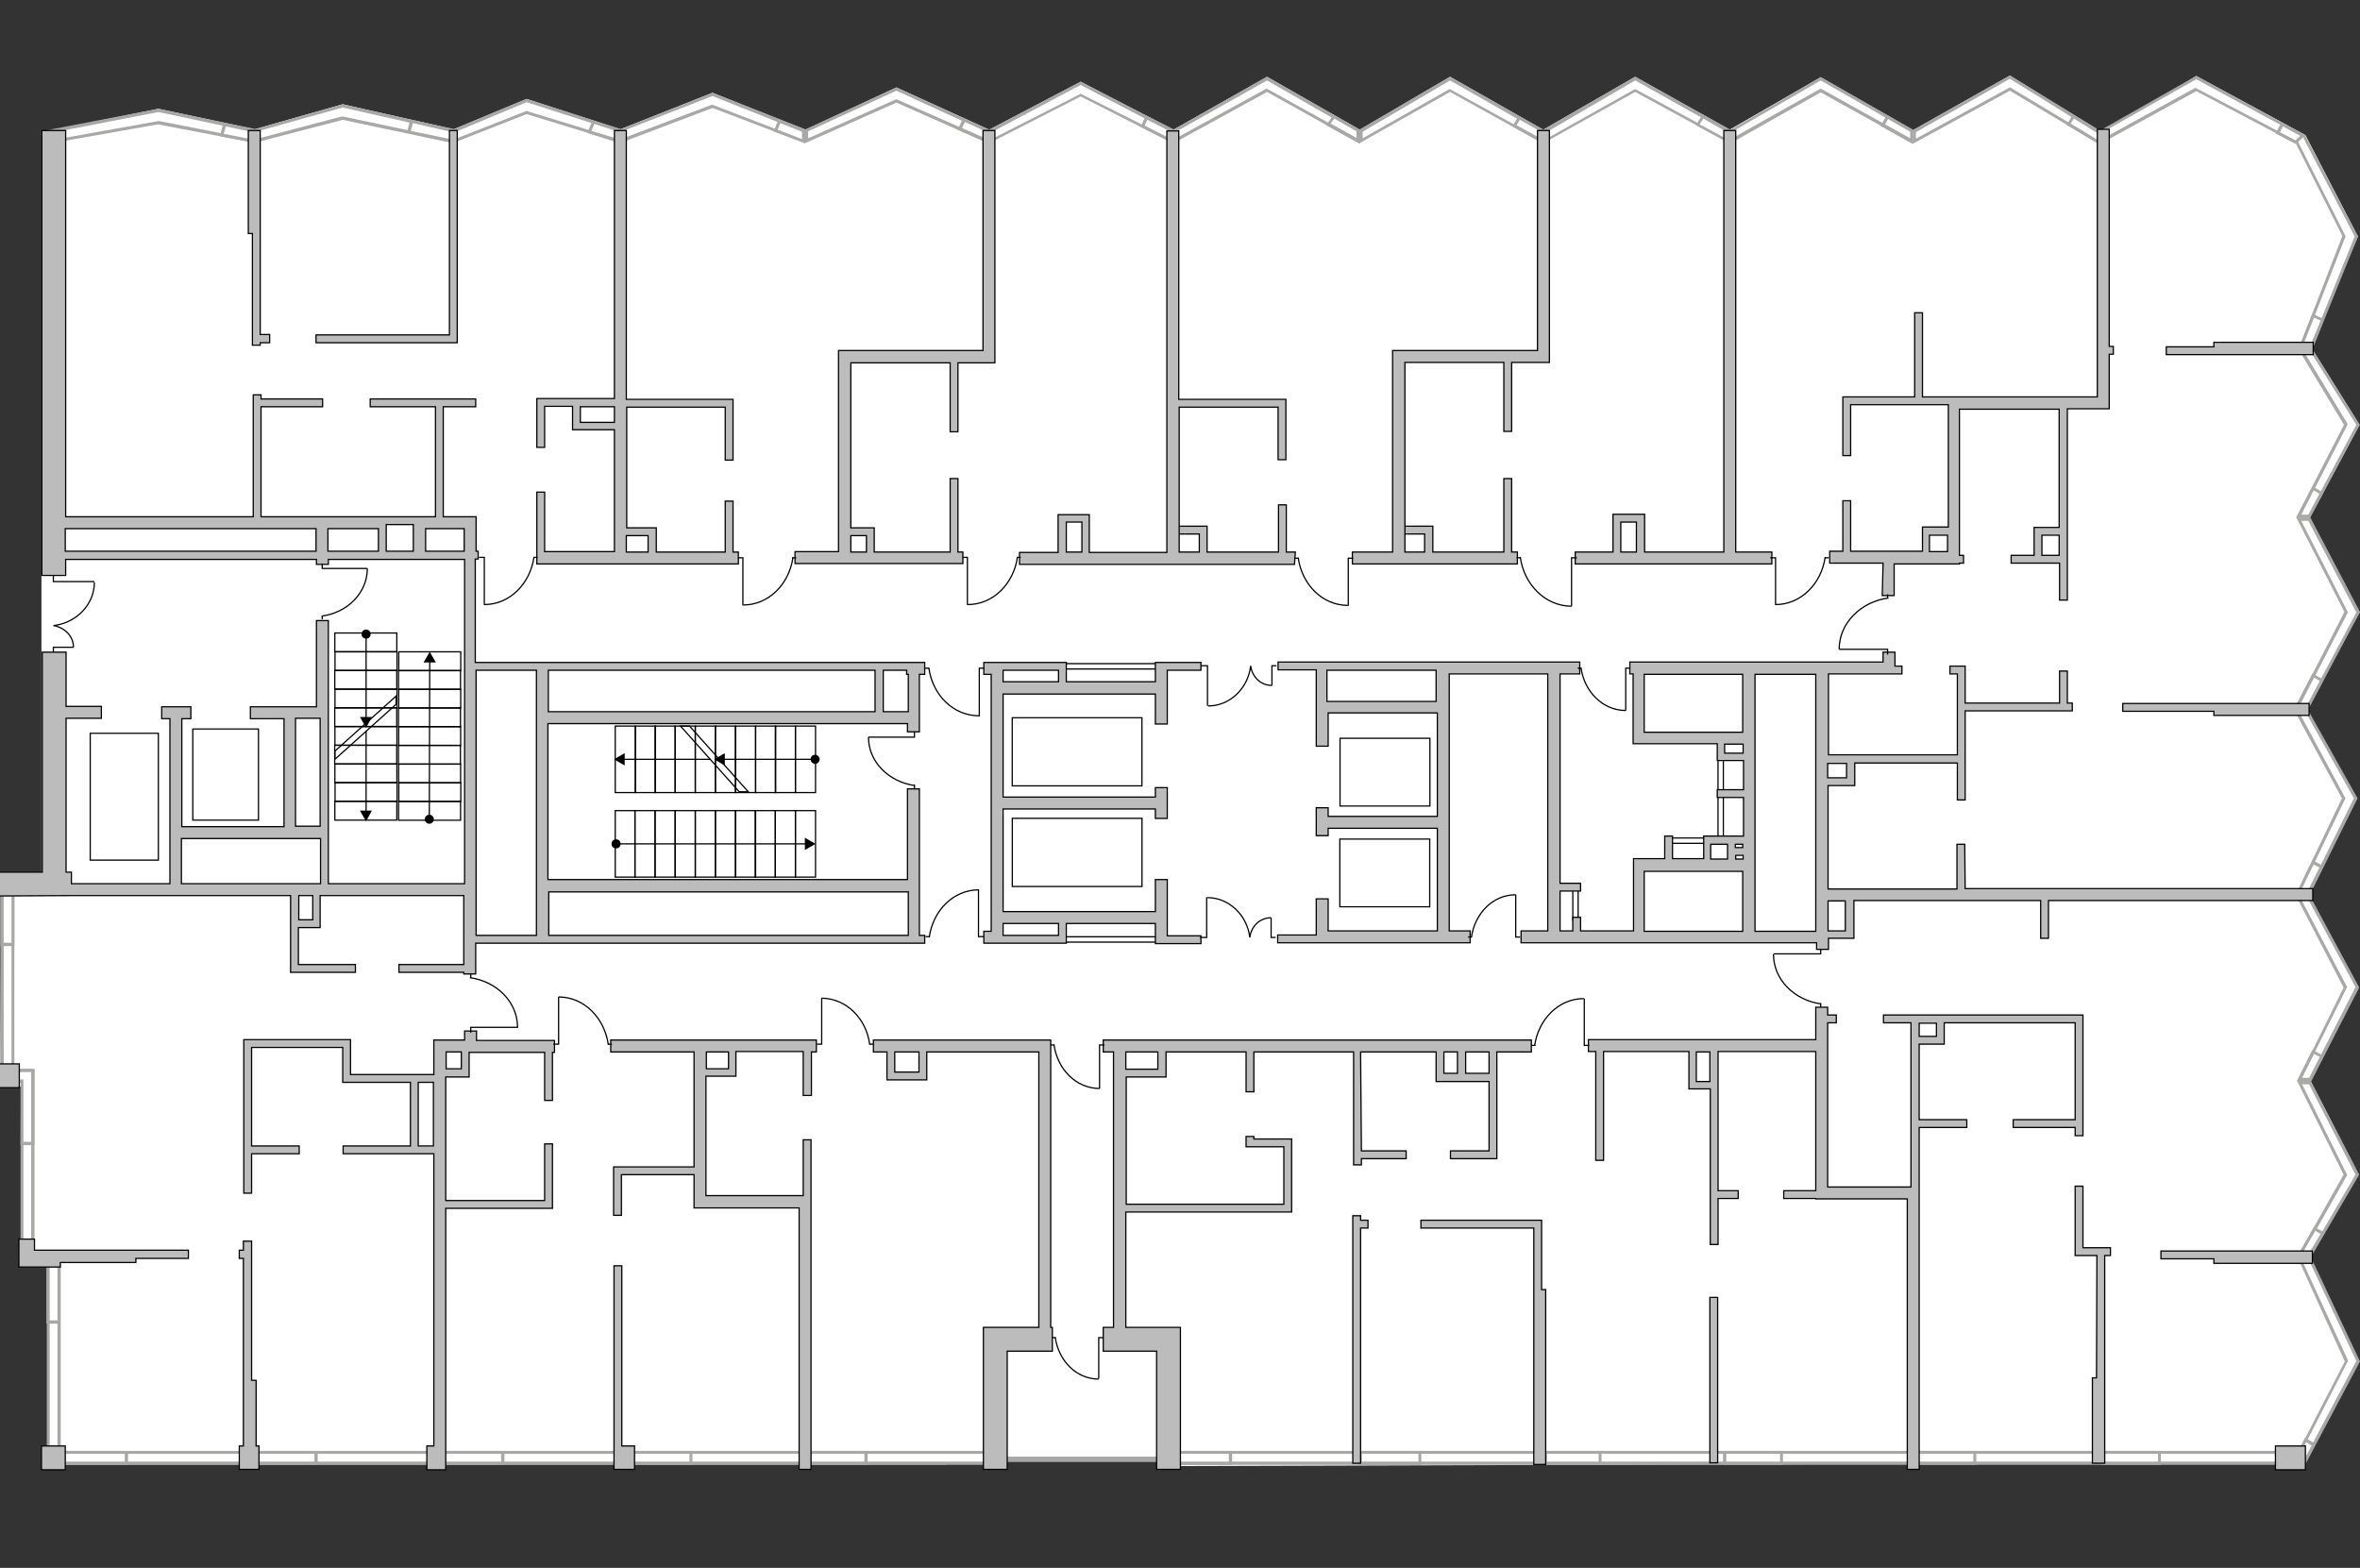 <?xml version="1.0" encoding="utf-8"?>
<!-- Generator: Adobe Illustrator 27.0.0, SVG Export Plug-In . SVG Version: 6.00 Build 0)  -->
<svg version="1.1" xmlns="http://www.w3.org/2000/svg" xmlns:xlink="http://www.w3.org/1999/xlink" x="0px" y="0px"
	 viewBox="0 0 575 382" style="enable-background:new 0 0 575 382;" xml:space="preserve">
<rect x="0" y="0" width="575" height="382" fill="#333333" stroke="none"/>
<style type="text/css">
	.st0{fill:#FFFFFF;}
	.st1{fill:#A8A8A7;}
	.st2{fill:none;stroke:#000000;stroke-width:0.3;stroke-miterlimit:22.926;}
	.st3{fill:#BDBCBC;stroke:#000000;stroke-width:0.3;stroke-miterlimit:22.926;}
</style>
<g id="bg_00000104667060294039363560000012176160843822589328_">
	<polygon class="st0" points="10.1,140.1 10.1,31.8 12.5,31.8 38.6,26.5 62,31.5 83.5,25.4 110.5,31.5 128.3,24.1 151.1,31.5 
		173.6,22.6 196.2,31.6 218.4,21.3 241,31.6 263.3,19.9 285.9,31.6 308.7,18.7 331.3,31.6 353.3,18.7 376,31.6 398.4,18.7 
		421.4,31.6 443.6,18.8 466.1,31.7 489.7,18.4 512.4,32.4 535.1,18.5 561.7,32.9 574.5,57.6 563.6,83.4 563.4,85.1 574.9,103.5 
		562.8,126.1 574.9,149.2 562.6,171.4 562.6,174.3 574.3,194.5 563.4,216.6 563.4,219.6 574.7,240.6 563,263.4 574.7,286.2 
		563.4,304.8 563.4,307.8 574.7,331.7 561.6,356 561.4,357.3 561.7,358 554.4,358 554.4,356.4 282.8,357.2 282.8,355.5 242.3,355.6 
		230.2,356.8 12.4,356.8 10.1,358 10.1,352.3 11.6,352.2 11.7,308.7 5.5,308.7 5.5,264.8 0,264.6 0.4,212.5 10.1,212.5 	"/>
</g>
<g id="windows_00000101104466797537395100000009659790981295248019_">
	<g>
		<rect x="243.6" y="355.2" class="st0" width="40.1" height="0.5"/>
		<polygon class="st1" points="243.2,354.9 243.2,356.2 284.1,356.2 284.1,354.9 243.2,354.9 		"/>
	</g>
	<g>
		<rect x="286.3" y="353.9" class="st0" width="268.3" height="2.6"/>
		<g>
			<path class="st1" d="M286.7,354.2l267.6,0v1.9l-267.6,0V354.2 M286,353.5v3.4l269.1,0v-3.4L286,353.5L286,353.5z"/>
		</g>
	</g>
	<g>
		<rect x="13.2" y="353.9" class="st0" width="227.4" height="2.6"/>
		<g>
			<path class="st1" d="M13.6,354.2l226.7,0v1.9l-226.7,0V354.2 M12.8,353.5v3.4l228.2,0v-3.4L12.8,353.5L12.8,353.5z"/>
		</g>
	</g>
	<g>
		<rect x="14.7" y="353.9" class="st0" width="16" height="2.6"/>
		<g>
			<path class="st1" d="M15.1,354.2l15.3,0l0,1.9l-15.3,0L15.1,354.2 M14.4,353.5l0,3.4l16.8,0l0-3.4L14.4,353.5L14.4,353.5z"/>
		</g>
	</g>
	<g>
		<rect x="61.3" y="353.9" class="st0" width="15.7" height="2.6"/>
		<g>
			<path class="st1" d="M61.6,354.2l15,0l0,1.9l-15,0L61.6,354.2 M60.9,353.5l0,3.4l16.5,0l0-3.4L60.9,353.5L60.9,353.5z"/>
		</g>
	</g>
	<g>
		<rect x="107.8" y="353.9" class="st0" width="14.7" height="2.6"/>
		<g>
			<path class="st1" d="M108.2,354.2l13.9,0l0,1.9l-13.9,0L108.2,354.2 M107.5,353.5l0,3.4l15.4,0l0-3.4L107.5,353.5L107.5,353.5z"
				/>
		</g>
	</g>
	<g>
		<rect x="153.5" y="353.8" class="st0" width="14.8" height="2.6"/>
		<g>
			<path class="st1" d="M153.9,354.2l14.1,0l0,1.9l-14.1,0L153.9,354.2 M153.1,353.5l0,3.4l15.6,0l0-3.4L153.1,353.5L153.1,353.5z"
				/>
		</g>
	</g>
	<g>
		<rect x="196.6" y="353.8" class="st0" width="14.4" height="2.6"/>
		<g>
			<path class="st1" d="M197,354.2l13.6,0l0,1.9l-13.6,0L197,354.2 M196.3,353.5l0,3.4l15.1,0l0-3.4L196.3,353.5L196.3,353.5z"/>
		</g>
	</g>
	<g>
		<rect x="287.1" y="353.8" class="st0" width="12.6" height="2.6"/>
		<g>
			<path class="st1" d="M287.5,354.2l11.9,0l0,1.9l-11.9,0L287.5,354.2 M286.8,353.5l0,3.4l13.4,0l0-3.4L286.8,353.5L286.8,353.5z"
				/>
		</g>
	</g>
	<g>
		<rect x="331.4" y="353.8" class="st0" width="14.5" height="2.6"/>
		<g>
			<path class="st1" d="M331.8,354.2l13.8,0l0,1.9l-13.8,0L331.8,354.2 M331,353.5l0,3.4l15.3,0l0-3.4L331,353.5L331,353.5z"/>
		</g>
	</g>
	<g>
		<rect x="376.5" y="353.8" class="st0" width="13.3" height="2.6"/>
		<g>
			<path class="st1" d="M376.9,354.2l12.6,0l0,1.9l-12.6,0L376.9,354.2 M376.1,353.5l0,3.4l14.1,0l0-3.4L376.1,353.5L376.1,353.5z"
				/>
		</g>
	</g>
	<g>
		<rect x="420.2" y="353.8" class="st0" width="13.9" height="2.6"/>
		<g>
			<path class="st1" d="M420.6,354.2l13.1,0l0,1.9l-13.1,0L420.6,354.2 M419.8,353.5l0,3.4l14.6,0l0-3.4L419.8,353.5L419.8,353.5z"
				/>
		</g>
	</g>
	<g>
		<rect x="466.9" y="353.8" class="st0" width="14.2" height="2.6"/>
		<g>
			<path class="st1" d="M467.3,354.2l13.5,0l0,1.9l-13.5,0L467.3,354.2 M466.5,353.5l0,3.4l15,0l0-3.4L466.5,353.5L466.5,353.5z"/>
		</g>
	</g>
	<g>
		<rect x="512.2" y="353.8" class="st0" width="13.9" height="2.6"/>
		<g>
			<path class="st1" d="M512.6,354.2l13.2,0l0,1.9l-13.2,0L512.6,354.2 M511.8,353.5l0,3.4l14.7,0l0-3.4L511.8,353.5L511.8,353.5z"
				/>
		</g>
	</g>
	<g>
		<polygon class="st0" points="560.1,125.8 571.6,103.5 560.7,85.4 563.2,85.4 574.5,103.5 562.6,125.8 		"/>
		<g>
			<path class="st1" d="M561.4,85.8l1.6,0l11.1,17.7l-11.7,21.9l-1.7,0l11.1-21.6l0.2-0.4l-0.2-0.4L561.4,85.8 M560,85.1l11.1,18.4
				l-11.7,22.7l3.4,0l12.1-22.7l0,0h0l0,0h0l-11.5-18.4L560,85.1L560,85.1z"/>
		</g>
	</g>
	<g>
		<polygon class="st0" points="560.6,84.7 571.2,57.5 559.7,34.7 535.1,21.8 512.3,34.3 512.3,31.8 535.1,18.9 561.4,33.2 
			574.1,57.6 563.1,84.7 		"/>
		<g>
			<path class="st1" d="M535.1,19.3l26,14.1l12.6,24.2l-10.8,26.7l-1.8,0l10.3-26.5l0.1-0.3l-0.2-0.3l-11.3-22.5l-0.1-0.2l-0.2-0.1
				l-24.4-12.8l-0.4-0.2l-0.4,0.2l-22,12.1l0-1.6L535.1,19.3 M535.1,18.5L535.1,18.5L535.1,18.5L535.1,18.5l-23.1,13.1l0,3.3
				l23.1-12.7L559.4,35l11.3,22.5L560,85.1l3.4,0l11.1-27.5l0,0h0l0,0h0l-12.9-24.7L535.1,18.5L535.1,18.5L535.1,18.5z"/>
		</g>
	</g>
	<g>
		<polygon class="st0" points="560.6,84.7 563.6,76.9 565.8,78 563.1,84.7 		"/>
		<path class="st1" d="M563.8,77.4l1.6,0.7l-2.5,6.1l-1.8,0L563.8,77.4 M563.4,76.4l-3.4,8.6l3.4,0l2.9-7.3
			C565.4,77.4,564.3,76.9,563.4,76.4L563.4,76.4z"/>
	</g>
	<g>
		<polygon class="st0" points="559.5,172.5 571.6,149.2 560.1,126.5 562.6,126.5 574.5,149.2 562,172.5 		"/>
		<g>
			<path class="st1" d="M560.7,126.9l1.7,0l11.7,22.3l-12.2,22.9l-1.7,0l11.7-22.6l0.2-0.3l-0.2-0.3L560.7,126.9 M559.5,126.1
				l11.7,23l-12.2,23.7l3.4,0l12.6-23.7l0,0h0l0,0h0l-12.1-23L559.5,126.1L559.5,126.1z"/>
		</g>
	</g>
	<g>
		<polygon class="st0" points="559.9,217.7 571,194.5 559.6,173.2 562.1,173.2 573.9,194.5 562.4,217.7 		"/>
		<g>
			<path class="st1" d="M560.2,173.6l1.6,0l11.7,20.9l-11.3,22.8l-1.7,0l10.8-22.5l0.2-0.3l-0.2-0.3L560.2,173.6 M558.9,172.9
				l11.7,21.6l-11.3,23.6l3.4,0l11.7-23.6l0,0h0l0,0h0l-12.1-21.6L558.9,172.9L558.9,172.9z"/>
		</g>
	</g>
	<g>
		<polygon class="st0" points="560.3,263 571.4,240.6 559.9,218.5 562.4,218.5 574.3,240.6 562.8,263 		"/>
		<g>
			<path class="st1" d="M560.5,218.8l1.7,0l11.7,21.7l-11.3,22.1l-1.7,0l10.8-21.8l0.2-0.3l-0.2-0.3L560.5,218.8 M559.3,218.1
				l11.7,22.5l-11.3,22.9l3.4,0l11.7-22.9l0,0h0l0,0h0l-12.1-22.5L559.3,218.1L559.3,218.1z"/>
		</g>
	</g>
	<g>
		<polygon class="st0" points="560.3,305.8 571.4,286.2 560.3,263.8 562.8,263.8 574.3,286.2 562.8,305.8 		"/>
		<g>
			<path class="st1" d="M560.9,264.2l1.7,0l11.3,22l-11.3,19.3l-1.6,0l10.7-18.9l0.2-0.3l-0.2-0.4L560.9,264.2 M559.7,263.4
				l11.3,22.8l-11.3,20l3.4,0l11.7-20l0,0h0l0,0h0L563,263.4L559.7,263.4L559.7,263.4z"/>
		</g>
	</g>
	<g>
		<polygon class="st0" points="559.4,355.5 571.7,331.7 560.3,306.5 562.8,306.5 574.6,331.7 561.3,356.7 		"/>
		<g>
			<path class="st1" d="M560.8,306.9l1.7,0l11.6,24.7l-13,24.5l-1.2-0.8l12-23.4l0.2-0.3l-0.1-0.3L560.8,306.9 M559.7,306.2
				l11.6,25.5l-12.4,24l2.5,1.6l13.6-25.6l0,0h0l0,0h0l-12-25.5L559.7,306.2L559.7,306.2z"/>
		</g>
	</g>
	<g>
		<polygon class="st0" points="555,32.3 556.1,30.3 561,33 559.4,34.6 		"/>
		<g>
			<path class="st1" d="M556.2,30.8l4.2,2.3l-1.1,1.1l-3.8-2L556.2,30.8 M555.9,29.8l-1.5,2.7l5,2.6l2.2-2.1L555.9,29.8L555.9,29.8z
				"/>
		</g>
	</g>
	<g>
		<path class="st0" d="M560.1,125.8l3.5-6.7c1.1,0.6,1.7,0.9,2,1.1l-3,5.6L560.1,125.8z"/>
		<g>
			<path class="st1" d="M563.7,119.5c0.6,0.3,1.1,0.6,1.4,0.8l-2.7,5.1l-1.7,0L563.7,119.5 M563.4,118.5l-3.9,7.6l3.3,0c0,0,0,0,0,0
				l3.3-6.1c0,0,0,0,0,0C566.1,120,564.6,119.2,563.4,118.5L563.4,118.5z"/>
		</g>
	</g>
	<g>
		<polygon class="st0" points="559.6,172.5 559.6,172.4 563.6,164.6 565.6,165.7 562,172.5 		"/>
		<g>
			<path class="st1" d="M563.8,165.1l1.4,0.8l-3.3,6.2l-1.7,0L563.8,165.1 M563.4,164.1l-4.3,8.3l0.2,0.5l3,0l3.9-7.3L563.4,164.1
				L563.4,164.1z"/>
		</g>
	</g>
	<g>
		<polygon class="st0" points="559.9,217.7 563.5,210.1 565.6,211.2 562.4,217.7 		"/>
		<g>
			<path class="st1" d="M563.7,210.6l1.4,0.8l-3,6l-1.7,0L563.7,210.6 M563.4,209.6l-4.1,8.5l0,0l3.3,0l3.5-7.1L563.4,209.6
				L563.4,209.6z"/>
		</g>
	</g>
	<g>
		<polygon class="st0" points="560.3,263 563.6,256.3 565.7,257.4 562.8,263 		"/>
		<g>
			<path class="st1" d="M563.8,256.8l1.4,0.7l-2.6,5.1l-1.7,0L563.8,256.8 M563.4,255.8l-3.8,7.6l0,0l3.3,0l0,0l3.2-6.2L563.4,255.8
				L563.4,255.8z"/>
		</g>
	</g>
	<g>
		<polygon class="st0" points="560.3,305.8 563.9,299.4 565.9,300.5 562.8,305.8 		"/>
		<g>
			<path class="st1" d="M564.1,299.9l1.3,0.7l-2.8,4.7l-1.6,0L564.1,299.9 M563.8,298.9l-4.1,7.2l0,0l3.3,0l0,0l3.4-5.8L563.8,298.9
				L563.8,298.9z"/>
		</g>
	</g>
	<g>
		<polygon class="st0" points="559.4,355.5 561.8,350.9 563.8,352 561.3,356.7 		"/>
		<g>
			<path class="st1" d="M561.9,351.4l1.3,0.8l-2.1,4l-1.2-0.8L561.9,351.4 M561.6,350.3l-2.7,5.3l2.5,1.6l2.8-5.4L561.6,350.3
				L561.6,350.3L561.6,350.3z"/>
		</g>
	</g>
	<g>
		<polygon class="st0" points="489.7,21.7 466.5,34.4 466.5,31.9 489.7,18.8 512,32.6 512,35.1 		"/>
		<g>
			<path class="st1" d="M489.7,19.2l21.9,13.6l0,1.6l-21.5-12.9l-0.4-0.2l-0.4,0.2l-22.5,12.3l0-1.6L489.7,19.2 M489.7,18.4
				L489.7,18.4L489.7,18.4L489.7,18.4l-23.6,13.3l0,3.3l23.6-12.9l22.7,13.6l0-3.4L489.7,18.4L489.7,18.4L489.7,18.4z"/>
		</g>
	</g>
	<g>
		<polygon class="st0" points="504,30.3 505.2,28.4 512,32.6 512,35.1 		"/>
		<g>
			<path class="st1" d="M505.3,28.9l6.3,3.9l0,1.6l-7.1-4.3L505.3,28.9 M505.1,27.9l-1.6,2.5l8.9,5.3l0-3.4L505.1,27.9L505.1,27.9z"
				/>
		</g>
	</g>
	<g>
		<polygon class="st0" points="443.5,22.1 421.8,34.3 421.8,31.8 443.6,19.2 465.7,31.9 465.7,34.4 		"/>
		<g>
			<path class="st1" d="M443.6,19.6l21.8,12.5l0,1.6l-21.4-11.9l-0.4-0.2l-0.4,0.2l-21,11.8l0-1.6L443.6,19.6 M443.6,18.8
				L443.6,18.8L443.6,18.8L443.6,18.8l-22.1,12.9l0,3.3l22.1-12.5L466.1,35l0-3.4L443.6,18.8L443.6,18.8L443.6,18.8z"/>
		</g>
	</g>
	<g>
		<polygon class="st0" points="458.7,30.5 459.8,28.5 465.7,31.9 465.7,34.4 		"/>
		<g>
			<path class="st1" d="M460,29l5.4,3.1l0,1.6l-6.1-3.4L460,29 M459.7,28l-1.5,2.7l7.9,4.4l0-3.4L459.7,28L459.7,28z"/>
		</g>
	</g>
	<g>
		<polygon class="st0" points="398.4,22 376.4,34.3 376.4,31.8 398.4,19.1 421,31.8 421,34.3 		"/>
		<g>
			<path class="st1" d="M398.4,19.6l22.3,12.5l0,1.7l-21.9-11.9l-0.4-0.2l-0.4,0.2l-21.2,11.9l0-1.6L398.4,19.6 M398.4,18.7
				L398.4,18.7L398.4,18.7L398.4,18.7L376,31.6l0,3.3l22.4-12.5l23,12.5l0-3.4L398.4,18.7L398.4,18.7L398.4,18.7z"/>
		</g>
	</g>
	<g>
		<polygon class="st0" points="413.7,30.3 414.9,28.4 421,31.8 421,34.3 		"/>
		<g>
			<path class="st1" d="M415,28.9l5.6,3.2l0,1.7l-6.5-3.5L415,28.9 M414.8,27.9l-1.6,2.6l8.3,4.5l0-3.4L414.8,27.9L414.8,27.9z"/>
		</g>
	</g>
	<g>
		<polygon class="st0" points="353.3,22 331.6,34.3 331.6,31.8 353.3,19.1 375.7,31.8 375.7,34.3 		"/>
		<g>
			<path class="st1" d="M353.3,19.6l21.9,12.5l0,1.7l-21.6-11.9l-0.4-0.2l-0.4,0.2L332,33.7l0-1.6L353.3,19.6 M353.3,18.7
				L353.3,18.7L353.3,18.7L353.3,18.7l-22.1,12.9l0,3.3l22.1-12.5L376,35l0-3.4L353.3,18.7L353.3,18.7L353.3,18.7z"/>
		</g>
	</g>
	<g>
		<polygon class="st0" points="369,30.7 370.1,28.7 375.7,31.8 375.7,34.3 		"/>
		<g>
			<path class="st1" d="M370.3,29.2l5,2.8l0,1.7l-5.8-3.2L370.3,29.2 M370,28.2l-1.5,2.6L376,35l0-3.4L370,28.2L370,28.2z"/>
		</g>
	</g>
	<g>
		<polygon class="st0" points="308.7,22 286.3,34.3 286.3,31.8 308.7,19.1 330.9,31.8 330.9,34.3 		"/>
		<g>
			<path class="st1" d="M308.7,19.6l21.8,12.5l0,1.6L309,21.8l-0.4-0.2l-0.4,0.2l-21.7,11.9l0-1.6L308.7,19.6 M308.7,18.7
				L308.7,18.7L308.7,18.7L308.7,18.7l-22.8,12.9l0,3.3l22.8-12.5L331.3,35l0-3.4L308.7,18.7L308.7,18.7L308.7,18.7z"/>
		</g>
	</g>
	<g>
		<polygon class="st0" points="323.6,30.3 325,28.5 330.9,31.8 330.9,34.3 		"/>
		<g>
			<path class="st1" d="M325.1,28.9l5.4,3.1l0,1.6l-6.3-3.5L325.1,28.9 M324.9,28l-1.8,2.5l8.2,4.5l0-3.4L324.9,28L324.9,28z"/>
		</g>
	</g>
	<g>
		<polygon class="st0" points="263.3,23.2 241.4,34.3 241.4,31.8 263.3,20.3 285.5,31.8 285.5,34.4 		"/>
		<g>
			<path class="st1" d="M263.3,20.7l21.8,11.4l0,1.7l-21.5-10.8l-0.3-0.2l-0.3,0.2l-21.2,10.8l0-1.7L263.3,20.7 M263.3,19.9
				L263.3,19.9L263.3,19.9L263.3,19.9L241,31.6l0,3.3l22.3-11.4L285.9,35l0-3.4L263.3,19.9L263.3,19.9L263.3,19.9z"/>
		</g>
	</g>
	<g>
		<polygon class="st0" points="278.4,30.8 279.4,28.6 285.5,31.8 285.5,34.4 		"/>
		<g>
			<path class="st1" d="M279.6,29.2l5.6,2.9l0,1.7l-6.3-3.2C279.1,30.1,279.3,29.6,279.6,29.2 M279.2,28.1c-0.4,0.9-0.9,1.9-1.3,2.8
				l8,4l0-3.4L279.2,28.1L279.2,28.1z"/>
		</g>
	</g>
	<g>
		<polygon class="st0" points="218.4,24.6 196.5,34.4 196.5,31.9 218.4,21.7 240.7,31.9 240.7,34.4 		"/>
		<g>
			<path class="st1" d="M218.4,22.1l21.8,10l0,1.7l-21.5-9.5l-0.3-0.1l-0.3,0.1l-21.2,9.4l0-1.7L218.4,22.1 M218.4,21.3L218.4,21.3
				L218.4,21.3L218.4,21.3l-22.3,10.3l0,3.3l22.3-9.9L241,35l0-3.4L218.4,21.3L218.4,21.3L218.4,21.3z"/>
		</g>
	</g>
	<g>
		<polygon class="st0" points="233.9,31.4 234.9,29.2 240.7,31.9 240.7,34.4 		"/>
		<g>
			<path class="st1" d="M235.1,29.7l5.2,2.4l0,1.7l-5.9-2.6L235.1,29.7 M234.7,28.7l-1.4,2.9L241,35l0-3.4L234.7,28.7L234.7,28.7z"
				/>
		</g>
	</g>
	<g>
		<polygon class="st0" points="173.6,25.9 151.5,34.3 151.5,31.7 173.6,23 195.8,31.9 195.8,34.4 		"/>
		<g>
			<path class="st1" d="M173.6,23.4l21.8,8.7l0,1.8l-21.6-8.3l-0.3-0.1l-0.3,0.1l-21.4,8.1l0-1.8L173.6,23.4 M173.6,22.6L173.6,22.6
				L173.6,22.6L173.6,22.6l-22.4,8.9l0,3.3l22.4-8.5l22.6,8.6l0-3.4L173.6,22.6L173.6,22.6L173.6,22.6z"/>
		</g>
	</g>
	<g>
		<polygon class="st0" points="189,31.8 189.9,29.5 195.8,31.9 195.8,34.4 		"/>
		<g>
			<path class="st1" d="M190.1,30l5.3,2.1l0,1.8l-5.9-2.3L190.1,30 M189.7,29l-1.2,3l7.6,2.9l0-3.4L189.7,29L189.7,29z"/>
		</g>
	</g>
	<g>
		<polygon class="st0" points="128.3,27.4 110.9,34.2 110.9,31.7 128.3,24.5 150.8,31.7 150.8,34.3 		"/>
		<g>
			<path class="st1" d="M128.3,24.9l22.1,7.1l0,1.8l-21.9-6.7l-0.2-0.1l-0.2,0.1l-16.8,6.6l0-1.7L128.3,24.9 M128.3,24.1L128.3,24.1
				L128.3,24.1L128.3,24.1l-17.8,7.4l0,3.3l17.8-7l22.8,7l0-3.4L128.3,24.1L128.3,24.1L128.3,24.1z"/>
		</g>
	</g>
	<g>
		<polygon class="st0" points="143.6,32.1 144.6,29.7 150.8,31.7 150.8,34.3 		"/>
		<g>
			<path class="st1" d="M144.8,30.2l5.6,1.8l0,1.8l-6.3-1.9C144.3,31.3,144.6,30.8,144.8,30.2 M144.4,29.3c-0.5,1.1-0.9,2.1-1.3,3.1
				l8.1,2.5l0-3.4L144.4,29.3L144.4,29.3z"/>
		</g>
	</g>
	<g>
		<polygon class="st0" points="83.5,28.8 62.4,34.3 62.4,31.7 83.5,25.8 110.1,31.8 110.1,34.3 		"/>
		<g>
			<path class="st1" d="M83.5,26.2l26.2,5.9l0,1.8l-26.1-5.5l-0.2,0l-0.2,0l-20.5,5.4l0-1.8L83.5,26.2 M83.5,25.4L83.5,25.4
				L83.5,25.4L83.5,25.4L62,31.5l0,3.3l21.5-5.6l27,5.7l0-3.4L83.5,25.4L83.5,25.4L83.5,25.4z"/>
		</g>
	</g>
	<g>
		<polygon class="st0" points="99.6,32.1 100.3,29.6 110.1,31.8 110.1,34.3 		"/>
		<g>
			<path class="st1" d="M100.6,30l9.2,2.1l0,1.8l-9.7-2L100.6,30 M100,29.1l-0.9,3.3l11.3,2.4l0-3.4L100,29.1L100,29.1z"/>
		</g>
	</g>
	<g>
		<polygon class="st0" points="11.6,32.1 38.6,26.9 61.6,31.8 61.6,34.4 38.6,29.9 13.2,34.4 		"/>
		<g>
			<path class="st1" d="M38.6,27.3l22.7,4.8l0,1.8l-22.5-4.4l-0.1,0l-0.1,0L13.4,34l-1.1-1.6L38.6,27.3 M38.6,26.5L38.6,26.5
				L38.6,26.5L38.6,26.5L11,31.8l2,3l25.5-4.5L62,34.8l0-3.4L38.6,26.5L38.6,26.5L38.6,26.5z"/>
		</g>
	</g>
	<g>
		<path class="st0" d="M54.1,32.9c0.2-0.9,0.5-1.9,0.6-2.6l6.9,1.5c0,0.4,0,1.2,0,2.6L54.1,32.9z"/>
		<g>
			<path class="st1" d="M55,30.8l6.2,1.3c0,0.4,0,1,0,1.8l-6.7-1.3C54.7,32,54.9,31.3,55,30.8 M54.4,29.9c-0.2,0.8-0.5,2.1-0.8,3.3
				l8.3,1.6c0,0,0-3.4,0-3.4L54.4,29.9L54.4,29.9z M62,31.5L62,31.5L62,31.5L62,31.5L62,31.5z"/>
		</g>
	</g>
	<g>
		<rect x="0.5" y="217.6" class="st0" width="2.6" height="42.6"/>
		<g>
			<path class="st1" d="M0.9,218l1.9,0l0,41.8l-1.9,0L0.9,218 M0.1,217.3l0,43.3l3.4,0l0-43.3L0.1,217.3L0.1,217.3z"/>
		</g>
	</g>
	<g>
		<rect x="11.7" y="306.5" class="st0" width="2.6" height="46.3"/>
		<g>
			<path class="st1" d="M12.1,306.9l1.9,0l0,45.6l-1.9,0L12.1,306.9 M11.4,306.1l0,47.1l3.4,0l0-47.1L11.4,306.1L11.4,306.1z"/>
		</g>
	</g>
	<g>
		<polygon class="st0" points="5.4,306.8 5.4,263.4 1.6,263.4 1.6,260.8 8,260.8 8,306.8 		"/>
		<g>
			<path class="st1" d="M2,261.2l5.6,0l0,2.6l0,42.6l-1.9,0l0-42.6l0-0.7L5,263l-3,0V261.2 M1.2,260.4v3.4l3.8,0l0,43.4l3.4,0
				l0-43.4h0l0-3.4L1.2,260.4L1.2,260.4z"/>
		</g>
	</g>
	<g>
		<rect x="11.7" y="305.8" class="st0" width="2.6" height="16.4"/>
		<g>
			<path class="st1" d="M14,306.1l0,15.6l-1.9,0l0-15.6L14,306.1 M14.7,305.4l-3.4,0l0,17.1l3.4,0L14.7,305.4L14.7,305.4z"/>
		</g>
	</g>
	<g>
		<rect x="0.5" y="213.7" class="st0" width="2.6" height="16.4"/>
		<g>
			<path class="st1" d="M2.8,214.1l0,15.6l-1.9,0l0-15.6L2.8,214.1 M3.5,213.4l-3.4,0l0,17.1l3.4,0L3.5,213.4L3.5,213.4z"/>
		</g>
	</g>
	<g>
		<polygon class="st0" points="5.4,278.6 5.4,263.4 4.3,263.4 4.3,260.8 8,260.8 8,278.6 		"/>
		<g>
			<path class="st1" d="M4.7,261.2l2.9,0l0,0.7l0,0.2l0,1h0l0,0.7l0,14.4l-1.9,0l0-14.5l0-0.7L5,263l-0.3,0L4.7,261.2 M4,260.4
				l0,3.4l1.1,0L5,279l3.4,0l0-15.2h0l0-1.7l0-0.2h0l0-1.4L4,260.4L4,260.4z"/>
		</g>
	</g>
</g>
<g id="plan_00000007400594614744120720000017949350283209272234_">
	
		<rect x="258.9" y="161.7" transform="matrix(-1 -4.591872e-06 4.591872e-06 -1 541.864 324.691)" class="st2" width="24.1" height="1.3"/>
	
		<rect x="406" y="204.1" transform="matrix(-1 -8.662004e-06 8.662004e-06 -1 824.761 409.574)" class="st2" width="12.8" height="1.3"/>
	
		<rect x="409.3" y="193.8" transform="matrix(5.576173e-06 -1 1 5.576173e-06 224.782 613.634)" class="st2" width="19.9" height="1.3"/>
	
		<rect x="379.8" y="219.5" transform="matrix(1.372781e-05 -1 1 1.372781e-05 163.701 603.956)" class="st2" width="8.1" height="1.3"/>
	
		<rect x="258.9" y="228.2" transform="matrix(-1 -4.591872e-06 4.591872e-06 -1 541.864 457.742)" class="st2" width="24.1" height="1.3"/>
	
		<rect x="43.9" y="180.8" transform="matrix(-8.980239e-06 1 -1 -8.980239e-06 243.774 133.715)" class="st2" width="22.2" height="16"/>
	
		<rect x="14.8" y="185.8" transform="matrix(-6.710027e-06 1 -1 -6.710027e-06 224.384 163.86)" class="st2" width="30.9" height="16.6"/>
	
		<rect x="254.1" y="167.3" transform="matrix(-8.980239e-06 1 -1 -8.980239e-06 445.529 -79.23)" class="st2" width="16.6" height="31.6"/>
	
		<rect x="329.2" y="177.1" transform="matrix(-6.279757e-06 1 -1 -6.279757e-06 525.494 -149.32)" class="st2" width="16.5" height="21.9"/>
	
		<rect x="329.2" y="201.7" transform="matrix(-6.279757e-06 1 -1 -6.279757e-06 550.047 -124.767)" class="st2" width="16.5" height="21.9"/>
	
		<rect x="254.1" y="191.8" transform="matrix(-8.980239e-06 1 -1 -8.980239e-06 470.043 -54.717)" class="st2" width="16.6" height="31.6"/>
	<g>
		<rect x="154.7" y="197.5" class="st2" width="4.9" height="16.2"/>
		<rect x="149.9" y="197.5" class="st2" width="4.8" height="16.2"/>
		<rect x="159.6" y="197.5" class="st2" width="4.9" height="16.2"/>
		<rect x="164.5" y="197.5" class="st2" width="4.9" height="16.2"/>
		<rect x="169.4" y="197.5" class="st2" width="4.9" height="16.2"/>
		<rect x="174.3" y="197.5" class="st2" width="4.9" height="16.2"/>
		<rect x="179.2" y="197.5" class="st2" width="4.9" height="16.2"/>
		<rect x="184" y="197.5" class="st2" width="4.9" height="16.2"/>
		<rect x="188.9" y="197.5" class="st2" width="4.9" height="16.2"/>
		<rect x="193.8" y="197.5" class="st2" width="4.9" height="16.2"/>
		<rect x="149.9" y="176.9" class="st2" width="4.9" height="16.2"/>
		<rect x="154.8" y="176.9" class="st2" width="4.9" height="16.2"/>
		<rect x="159.6" y="176.9" class="st2" width="4.9" height="16.2"/>
		<rect x="164.5" y="176.9" class="st2" width="4.9" height="16.2"/>
		<rect x="169.4" y="176.9" class="st2" width="4.9" height="16.2"/>
		<rect x="174.3" y="176.9" class="st2" width="4.9" height="16.2"/>
		<rect x="179.2" y="176.9" class="st2" width="4.9" height="16.2"/>
		<rect x="184.1" y="176.9" class="st2" width="4.9" height="16.2"/>
		<rect x="188.9" y="176.9" class="st2" width="4.9" height="16.2"/>
		<rect x="193.8" y="176.9" class="st2" width="4.9" height="16.2"/>
		<g>
			<g>
				<line class="st2" x1="150" y1="205.6" x2="196.6" y2="205.6"/>
				<g>
					<circle cx="150.1" cy="205.6" r="1.1"/>
				</g>
				<g>
					<polygon points="196.1,207.1 198.7,205.6 196.1,204.1 					"/>
				</g>
			</g>
		</g>
		<g>
			<g>
				<line class="st2" x1="198.6" y1="185" x2="176.2" y2="185"/>
				<g>
					<path d="M198.6,183.9c0.6,0,1.1,0.5,1.1,1.1s-0.5,1.1-1.1,1.1c-0.6,0-1.1-0.5-1.1-1.1S197.9,183.9,198.6,183.9z"/>
				</g>
				<g>
					<polygon points="176.6,183.5 174,185 176.6,186.5 					"/>
				</g>
			</g>
		</g>
		<g>
			<g>
				<line class="st2" x1="173.2" y1="185" x2="151.8" y2="185"/>
				<g>
					<polygon points="152.2,183.5 149.6,185 152.2,186.5 					"/>
				</g>
			</g>
		</g>
		<polygon class="st2" points="182.3,192.9 180.1,192.9 165.8,176.9 168,176.9 		"/>
	</g>
	<g>
		
			<rect x="102.4" y="185.5" transform="matrix(-1.784954e-10 -1 1 -1.784954e-10 -88.331 297.692)" class="st2" width="4.6" height="15.1"/>
		
			<rect x="102.4" y="190" transform="matrix(-1.788951e-10 -1 1 -1.788951e-10 -92.886 302.247)" class="st2" width="4.6" height="15.1"/>
		
			<rect x="102.4" y="180.9" transform="matrix(-1.804920e-10 -1 1 -1.804920e-10 -83.776 293.137)" class="st2" width="4.6" height="15.1"/>
		
			<rect x="102.4" y="176.3" transform="matrix(-1.816902e-10 -1 1 -1.816902e-10 -79.221 288.582)" class="st2" width="4.6" height="15.1"/>
		
			<rect x="102.4" y="171.8" transform="matrix(-1.778968e-10 -1 1 -1.778968e-10 -74.665 284.027)" class="st2" width="4.6" height="15.1"/>
		
			<rect x="102.4" y="167.2" transform="matrix(-1.802931e-10 -1 1 -1.802931e-10 -70.11 279.471)" class="st2" width="4.6" height="15.1"/>
		
			<rect x="102.4" y="162.7" transform="matrix(-1.778968e-10 -1 1 -1.778968e-10 -65.555 274.916)" class="st2" width="4.6" height="15.1"/>
		
			<rect x="102.4" y="158.1" transform="matrix(-1.808917e-10 -1 1 -1.808917e-10 -61 270.361)" class="st2" width="4.6" height="15.1"/>
		
			<rect x="102.4" y="153.6" transform="matrix(-1.808917e-10 -1 1 -1.808917e-10 -56.444 265.806)" class="st2" width="4.6" height="15.1"/>
		
			<rect x="86.9" y="190" transform="matrix(-1.826885e-10 -1 1 -1.826885e-10 -108.416 286.718)" class="st2" width="4.6" height="15.1"/>
		
			<rect x="86.9" y="185.5" transform="matrix(-1.780966e-10 -1 1 -1.780966e-10 -103.861 282.163)" class="st2" width="4.6" height="15.1"/>
		
			<rect x="86.9" y="180.9" transform="matrix(-1.808917e-10 -1 1 -1.808917e-10 -99.305 277.608)" class="st2" width="4.6" height="15.1"/>
		
			<rect x="86.9" y="176.3" transform="matrix(-1.832880e-10 -1 1 -1.832880e-10 -94.75 273.052)" class="st2" width="4.6" height="15.1"/>
		
			<rect x="86.9" y="171.8" transform="matrix(-1.820898e-10 -1 1 -1.820898e-10 -90.195 268.497)" class="st2" width="4.6" height="15.1"/>
		
			<rect x="86.9" y="167.2" transform="matrix(-1.788951e-10 -1 1 -1.788951e-10 -85.64 263.942)" class="st2" width="4.6" height="15.1"/>
		
			<rect x="86.9" y="162.7" transform="matrix(-1.816902e-10 -1 1 -1.816902e-10 -81.084 259.387)" class="st2" width="4.6" height="15.1"/>
		
			<rect x="86.9" y="158.1" transform="matrix(-1.802931e-10 -1 1 -1.802931e-10 -76.529 254.831)" class="st2" width="4.6" height="15.1"/>
		
			<rect x="86.9" y="153.6" transform="matrix(-1.800932e-10 -1 1 -1.800932e-10 -71.974 250.276)" class="st2" width="4.6" height="15.1"/>
		
			<rect x="86.9" y="149" transform="matrix(-1.808917e-10 -1 1 -1.808917e-10 -67.419 245.721)" class="st2" width="4.6" height="15.1"/>
		<g>
			<g>
				<line class="st2" x1="104.6" y1="199.7" x2="104.7" y2="161"/>
				<g>
					<path d="M105.7,199.6c0,0.6-0.5,1.1-1.1,1.1c-0.6,0-1.1-0.5-1.1-1.1c0-0.6,0.5-1.1,1.1-1.1C105.2,198.5,105.7,199,105.7,199.6z
						"/>
				</g>
				<g>
					<polygon points="106.2,161.4 104.7,158.8 103.2,161.4 					"/>
				</g>
			</g>
		</g>
		<g>
			<g>
				<line class="st2" x1="89.2" y1="154.5" x2="89.2" y2="175.2"/>
				<g>
					<circle cx="89.2" cy="154.5" r="1.1"/>
				</g>
				<g>
					<polygon points="87.7,174.7 89.2,177.3 90.6,174.7 					"/>
				</g>
			</g>
		</g>
		<g>
			<g>
				<line class="st2" x1="89.2" y1="178.1" x2="89.2" y2="197.9"/>
				<g>
					<polygon points="87.7,197.5 89.2,200.1 90.6,197.5 					"/>
				</g>
			</g>
		</g>
		<polygon class="st2" points="96.5,169.6 96.5,171.6 81.6,185 81.6,183 		"/>
	</g>
	<g>
		<path class="st3" d="M17.2,218.2l53.6,0l0,18.7h1.9v0l13.9,0l0-1.9l-13.9,0l0-9l3.4,0v0l1.9,0l0-7.8l35,0l0,16.8l-15.8,0l0,1.9
			l15.8,0v0.4l2.9,0l0-7.5l109.4,0v-1.9h-1.3l0-35.7l-2.9,0l0,22.1l-87.6,0l0-38l87.6,0l0,2h2.9l0-14l1.3,0v-2.9l-4.7,0v0l-87.2,0v0
			l-2.9,0v0l-14.7,0l0-25.2h0.7l0-1.9H116l0-8h0v-0.4l-8,0l0-26.8l7.9,0v-1.9l-7.9,0v0h-1.9v0l-15.9,0l0,1.9l15.9,0l0,26.8l-5.4,0v0
			l-8,0v0l-29.1,0l0-26.8l15,0l0-1.9l-15,0v-1l-1.9,0l0,29.7l-45.7,0l0-94.1l-5.8,0l0,108.4l5.8,0v-3.9l61.1,0l0,1.2h2.9l0-1.2
			l33.2,0l0,79l-33.2,0l0-41.2h0l0-22.9l-2.9,0l0,21l-16.1,0l0,2.9l8.2,0l0,26.3l-24.9,0l0-26.3l2.2,0v-2.9l-7.1,0v2.9l2,0l0,40.2
			l-24,0v-2.8h-1.3l0-37.5l8.6,0v-2.9l-8.6,0l0-13.2h-5.8l0,53.6l-11.2,0v5.8L17.2,218.2L17.2,218.2z M100.7,128.8L100.7,128.8
			l0,5.5h-6.6l0-6.5l6.6,0V128.8z M15.9,134.3v-5.5l61.1,0l0,5.5L15.9,134.3z M79.9,128.8l12.3,0l0,5.5l-12.3,0L79.9,128.8z
			 M103.7,134.3l0-5.5l9.4,0l0,5.5L103.7,134.3z M221.3,217.3l0,10.6l-87.6,0l0-10.6L221.3,217.3z M221.3,164.3l0,9.1l-6.1,0l0-10.1
			h5.7v1L221.3,164.3z M213.2,163.3l0,10.1l-79.6,0l0-10.1L213.2,163.3z M130.7,163.3l0,64.6l-14.7,0l0-64.6L130.7,163.3z
			 M76.2,224.1l-3.4,0l0-5.9l3.4,0L76.2,224.1z M72,175l5,0v0h1l0,26.3l-6,0L72,175z M44.2,204.3l33.9,0l0,11l-33.9,0L44.2,204.3z"
			/>
		<polygon class="st3" points="62.4,352.3 62.4,336.3 61.3,336.3 61.3,302.4 59.3,302.4 59.3,304.6 58.3,304.6 58.3,306.6 
			59.3,306.6 59.3,352.3 58.3,352.3 58.3,358 63.1,358 63.1,352.3 		"/>
		<rect x="10.1" y="352.3" class="st3" width="5.8" height="5.8"/>
		<rect x="554.4" y="352.3" class="st3" width="7.3" height="5.8"/>
		<path class="st3" d="M458.6,145.1h2.9l0-7.7l15.9,0v-0.2l1,0v-1.9l-1,0l0-35.6l24.3,0l0,28.8l-6.1,0v1.9h0l0,4.9l-5.6,0v1.9
			l11.8,0l0,9l1.9,0l0-46.6l8.3,0v0h1.9l0-13.3l1,0v-1.9l-1,0l0-52.9h-2.9l0,65.2l-36.4,0v0l-6.2,0l0-20.5h-1.9l0,20.5l-17.5,0v1.9
			h0l0,12.4h1.9l0-12.4l23.8,0v1h0l0,28.8l-6.3,0v1.9h0l0,4l-17.5,0l0-12.3h-1.9l0,12.3l-3.2,0v2.9l13,0L458.6,145.1z M497.5,135.3
			l0-4.9l4.2,0l0,4.9L497.5,135.3z M470.1,130.4l4.4,0l0,4l-4.4,0L470.1,130.4z"/>
		<path class="st3" d="M116.1,251.2h-2.9l0,2.2l-7.5,0l0,2.9h0l0,5.5l-20.3,0l0-8.5h-0.7v0l-25.3,0l0,1.9h0l0,35.5l1.9,0l0-9.6
			l11.6,0v-1.9l-11.6,0l0-24l22.2,0l0,6.6h0l0,1.9h0v0l1.9,0v0l14.6,0l0,15.5l-16.4,0l0,1.9l22.1,0l0,71.2H104l0,5.8h1.7v0l2.9,0v0
			h0l0-5.8h0l0-57.9l26,0v-1.9h0l0-13.8l-1.9,0l0,13.8l-24.1,0l0-30.1l5.7,0v0h0l0-6l18.4,0l0,11.7h1.9l0-11.7h0.5v-2.9l-19,0
			L116.1,251.2z M101.9,279.2l0-15.5l3.7,0l0,15.5L101.9,279.2z M112.4,260.4l-3.7,0l0-4.1l3.7,0L112.4,260.4z"/>
		<path class="st3" d="M256,255.8L256,255.8l0-2.4l-43.2,0l0,2.9l3.3,0l0,6.8h1.9v0l5.9,0v0h1.9l0-6.8l27.3,0l0,67.1l-7.7,0v0h-5.8
			l0,34.6l5.8,0l0-28.8l11,0v-5.8H256L256,255.8z M223.9,261.2l-5.9,0l0-4.9l5.9,0L223.9,261.2z"/>
		<polygon class="st3" points="539.4,83.4 539.4,84.5 527.8,84.5 527.8,86.4 539.4,86.4 539.4,86.4 563.6,86.4 563.6,83.4 		"/>
		<polygon class="st3" points="539.4,174.3 562.6,174.3 562.6,171.4 539.4,171.4 539.4,171.4 517.2,171.4 517.2,173.3 539.4,173.3 
					"/>
		<path class="st3" d="M234.6,134.5h-1.2l0-17.9l-1.9,0l0,17.9l-18.5,0l0-5.9h-1.9v0l-3.8,0l0-40.2l24.2,0l0,16.8h1.9l0-16.8l6.1,0
			v0h2.9l0-56.6h-2.9l0,53.6l-35.2,0l0,2.9h0l0,46.1l-10.6,0v2.9l40.9,0L234.6,134.5z M207.3,130.5l3.8,0l0,4l-3.8,0L207.3,130.5z"
			/>
		<path class="st3" d="M315.6,134.5h-2.2l0-11.5h-1.9l0,11.5l-17.4,0l0-6.3h-0.3v0l-6.5,0v1.9l4.9,0l0,4.4l-4.9,0l0-35.3l24.1,0
			l0,12.8h1.9l0-12.8h0v-1.9l-26.1,0l0-65.4l-2.9,0l0,102.7l-18.9,0l0-9.2h-0.3v0l-6.5,0v0h-0.8l0,9.2l-9.4,0v2.9l67,0L315.6,134.5z
			 M259.8,127.2l3.8,0l0,7.3l-3.8,0L259.8,127.2z"/>
		<polygon class="st3" points="369.7,134.5 368.3,134.5 368.3,116.6 366.4,116.6 366.4,134.5 349.1,134.5 349.1,128.2 348.8,128.2 
			348.8,128.2 342.3,128.2 342.3,130.1 347.1,130.1 347.1,134.5 342.3,134.5 342.3,88.3 366.4,88.3 366.4,105.1 368.3,105.1 
			368.3,88.3 374.6,88.3 374.6,88.3 377.5,88.3 377.5,31.8 374.6,31.8 374.6,85.4 339.3,85.4 339.3,88.3 339.3,88.3 339.3,134.5 
			329.5,134.5 329.5,137.4 369.7,137.4 		"/>
		<path class="st3" d="M431.7,134.5l-8.8,0l0-102.7l-2.9,0l0,102.7l-19.3,0l0-9.2h-0.3v0l-6.5,0v0H393l0,9.2l-9.2,0v2.9l47.9,0
			V134.5z M394.9,127.2l3.8,0l0,7.3l-3.8,0L394.9,127.2z"/>
		<path class="st3" d="M130.8,137.4l49.1,0v-2.9h-1.3l0-12.4h-1.9l0,12.4l-16.8,0l0-5.9h-1.9v0l-5.3,0l0-29.4l24,0l0,12.9h1.9
			l0-12.9h0v-1.9l-26,0l0-65.5h-2.9l0,65.3l-18.9,0l0,1.6h0l0,10.3l1.9,0l0-10l6.8,0l0,5.7l1.3,0v0l8.9,0l0,29.7l-17,0l0-14.5
			l-1.9,0l0,14.9h0V137.4z M141.4,102.9l0-3.8l8.3,0v3.8L141.4,102.9z M152.6,130.5l5.3,0l0,4l-5.3,0L152.6,130.5z"/>
		<path class="st3" d="M478.7,205.7h-1.9l0,10.9l-31.4,0l0-25.2l6.5,0v-0.6h0l0-4.9l25,0l0,9h1.9l0-21.7l23,0v0h1.9v0h1.2v-1.9h-1.2
			l0-7.8h-1.9l0,7.8l-23,0l0-7.1l0,0v-1.9l-3.7,0v1.9l1.8,0l0,19.7l-31.4,0l0-19.7l13.3,0v0h2.9v0l1.7,0v-1.9l-1.7,0l0-3.4h-2.9
			l0,2.4l-61.7,0l0,2.9h0.8l0,17h2.9v0l17.6,0l0,3h0v1.1l6.4,0l0,7.1l-6.4,0v1.9l6.4,0l0,9.4l-9.7,0v1.9h0l0,3.6l-7.6,0l0-5.5h-1.9
			l0,5.5l-4.7,0v0h-2.9l0,17.6l-12.9,0l0-3.3h-1.9l0,3.3l-3.1,0l0-9.7l5,0v-1.9l-5,0l0-51l4.8,0l0-2.9l-26.7,0v0l-4.3,0v0l-42.5,0
			v1.9l9.3,0l0,18.6h2.9l0-8.1l26.6,0l0,25.2l-26.6,0l0-2.1h-2.9l0,6.8l2.9,0l0-1.8l26.6,0l0,25l-26.6,0l0-7.8h-2.9l0,7.8h0v1
			l-9.4,0v1.9l10.4,0v0l36.5,0l0-2.9l-5.1,0l0-62.6l6.5,0v0l17.5,0l0,62.6l-6.5,0l0,2.9l72,0l0,1.6l2.9,0l0-2.7l6.2,0v0h0l0-9.2
			l45.5,0l0,9.2l1.9,0l0-9.2l64.4,0v-2.9l-84.7,0L478.7,205.7z M349.9,170.9l-26.6,0l0-7.6l26.6,0v1h0L349.9,170.9z M449.9,186
			l0,3.5l-4.6,0l0-3.5H449.9z M422.9,208.4h1.8v0.9l-1.8,0L422.9,208.4z M400.6,164.3l24,0l0,14.1l-24,0L400.6,164.3z M420.2,183.5
			l0-2.2l4.5,0l0,2.2L420.2,183.5z M424.6,206.5h-1.8l0-0.8h1.8V206.5z M416.8,205.7l4.1,0l0,3.6l-4.1,0L416.8,205.7z M400.6,212.3
			l24,0l0,14.6l-24,0L400.6,212.3z M427.6,226.9l0-62.6l14.8,0l0,62.6L427.6,226.9z M449.6,226.8l-4.2,0l0-7.3l4.2,0L449.6,226.8z"
			/>
		<polygon class="st3" points="77,83.5 109.5,83.5 109.5,83.5 111.4,83.5 111.4,31.8 109.5,31.8 109.5,81.6 77,81.6 		"/>
		<polygon class="st3" points="61.5,84.1 63.4,84.1 63.4,83.5 65.7,83.5 65.7,81.5 63.4,81.5 63.4,56.9 63.4,56.9 63.4,31.8 
			60.5,31.8 60.5,56.9 61.5,56.9 		"/>
		<path class="st3" d="M259.8,225l21.7,0l0,4.9h2.9v0l8.2,0v-1.9l-8.2,0l0-13.7h-2.9l0,7.8l-37.1,0l0-25l37.1,0l0,2.3l2.9,0l0-7.5
			h-2.9l0,2.3l-37.1,0l0-25.1l37.1,0l0,7.3h2.9l0-13.1l8.2,0v-1.9l-8.2,0v0h-2.9l0,4.7l-21.7,0v-2.8h0v-1.9l-16.5,0v0l-3.6,0v2.9
			l1.8,0l0,62.6l-1.8,0v2.9l1.8,0v0h2.9v0l15.4,0v-1.9h0L259.8,225z M257.9,166.1l-13.5,0l0-2.4h0v-0.4l13.5,0V166.1z M244.4,225
			l13.5,0l0,2.9l-13.5,0L244.4,225z"/>
		<path class="st3" d="M197.7,267l0-10.7l1.2,0l0-2.9l-50.1,0l0,2.9l20.3,0l0,28l-17.7,0v0l-1.9,0l0,11.8l1.9,0l0-9.9l17.7,0l0,8.1
			h2.9v0l22.7,0l0,63.7l2.9,0l0-65.2h0v-1.5h0l0-13.6h-1.9l0,13.6l-23.7,0l0-29.1l7.3,0v0h0l0-6l16.4,0l0,10.7H197.7z M177.5,260.4
			l-5.4,0l0-4.1l5.4,0L177.5,260.4z"/>
		<polygon class="st3" points="151.5,308.4 149.6,308.4 149.6,358 151.5,358 151.5,358 154.6,358 154.6,352.3 151.5,352.3 		"/>
		<rect x="-1.1" y="259.2" class="st3" width="5.8" height="5.8"/>
		<polygon class="st3" points="32.2,304.6 8.4,304.6 8.4,301.9 4.6,301.9 4.6,307.7 4.6,307.7 4.6,308.7 14.7,308.7 14.7,307.6 
			33.1,307.6 33.1,306.6 45.9,306.6 45.9,304.6 32.2,304.6 		"/>
		<polygon class="st3" points="539.8,304.8 526.5,304.8 526.5,306.7 539.4,306.7 539.4,307.8 563.4,307.8 563.4,304.8 539.8,304.8 
					"/>
		<path class="st3" d="M490.5,272.8v1.9l15.1,0l0,2l1.9,0l0-29.1h0v-0.3l-48.6,0v1.9l6.7,0l0,40l-20.3,0l0-40l2.1,0l0-1.9l-2.1,0
			l0-1.9h-2.9l0,7.9l-55.4,0l0,2.9l1.8,0l0,26.5l1.9,0l0-26.5l20.8,0l0,9.1l1.9,0v0l3.3,0l0,37.9l1.9,0l0-11.2l4.9,0l0-1.9h-4.9
			l0-33.9l23.8,0l0,33h0v0.9l-7.8,0l0,1.9l7.8,0v0.1l22.3,0l0,65.9h2.9l0-66.9h0l0-16.4l11.6,0l0-1.9l-11.6,0l0-18.4l4.2,0v0l1.9,0
			l0-5.2l31.9,0l0,23.6L490.5,272.8z M416.6,263.5l-3.3,0l0-7.2l3.3,0L416.6,263.5z M471.8,252.5l-4.2,0l0-3.2l4.2,0L471.8,252.5z"
			/>
		<polygon class="st3" points="507.5,289 505.6,289 505.6,304 505.6,304 505.6,305.9 510.9,305.9 510.8,335.7 509.8,335.7 
			509.8,356.5 512.8,356.5 512.8,336.3 512.8,336.3 512.8,305.9 514.2,305.9 514.2,304 507.5,304 		"/>
		<polygon class="st3" points="375.6,299 375.6,299 375.6,297.3 346.2,297.3 346.2,299.2 373.7,299.2 373.7,314.2 373.7,314.2 
			373.7,356.8 376.6,356.8 376.6,314.2 375.6,314.2 		"/>
		<rect x="416.6" y="316.1" class="st3" width="1.9" height="40.3"/>
		<polygon class="st3" points="331.5,296.2 329.6,296.2 329.6,356.5 331.5,356.5 331.5,299.2 333.3,299.2 333.3,297.3 331.5,297.3 
					"/>
		<path class="st3" d="M331.5,256.3l18.4,0l0,7.2l1.9,0v0l11,0l0,16.9l-9.4,0v1.9l11.3,0v-1.9h0l0-24.1l8.4,0l0-2.9l-104.3,0l0,2.9
			l2.5,0l0,67.1l-2.5,0v5.8l13,0l0,28.8h5.8l0-34.6h-5.8v0l-7.5,0l0-28.1l39.5,0l0,0h0.9l0-17.5h0v-0.3l-9.2,0l0-0.6l-1.9,0l0,0.6h0
			v1.9h0v0l1.9,0v0l7.3,0l0,14l-38.4,0l0-31l8.1,0v0l1.6,0l0-6.1l19.5,0l0,9.7l1.9,0l0-9.7l24.3,0l0,27.5h1.9l0-1.5l10.9,0l0-1.9
			l-10.9,0L331.5,256.3z M351.8,256.3l3.3,0l0,5.2l-3.3,0L351.8,256.3z M362.8,261.5l-5.7,0l0-5.2l5.7,0L362.8,261.5z M282.1,260.5
			l-7.8,0l0-4.2l7.8,0L282.1,260.5z"/>
	</g>
	<g>
		<polyline class="st2" points="386,243.3 386,254.7 387.2,254.7 		"/>
		<line class="st2" x1="373.1" y1="254.7" x2="374.1" y2="254.7"/>
		<path class="st2" d="M373.9,254.8c0.9-6.4,5.8-11.5,12-11.5"/>
	</g>
	<g>
		<polyline class="st2" points="382.9,147.7 382.9,135.9 384.2,135.9 		"/>
		<line class="st2" x1="369.5" y1="135.9" x2="370.5" y2="135.9"/>
		<path class="st2" d="M370.4,135.7c0.9,6.7,6.1,12,12.5,12"/>
	</g>
	<g>
		<polyline class="st2" points="328.5,147.6 328.5,136 329.7,136 		"/>
		<line class="st2" x1="315.5" y1="136" x2="316.5" y2="136"/>
		<path class="st2" d="M316.3,135.9c0.9,6.5,5.9,11.6,12.1,11.6"/>
	</g>
	<g>
		<polyline class="st2" points="448.1,158.2 459.9,158.2 459.9,159.5 		"/>
		<line class="st2" x1="459.9" y1="144.8" x2="459.9" y2="145.8"/>
		<path class="st2" d="M460.1,145.7c-6.7,0.9-12,6.1-12,12.5"/>
	</g>
	<g>
		<polyline class="st2" points="235.7,147.4 235.7,135.8 234.5,135.8 		"/>
		<line class="st2" x1="248.7" y1="135.8" x2="247.7" y2="135.8"/>
		<path class="st2" d="M247.9,135.7c-0.9,6.5-5.9,11.6-12.1,11.6"/>
	</g>
	<g>
		<polyline class="st2" points="181,147.5 181,135.9 179.8,135.9 		"/>
		<line class="st2" x1="194" y1="135.9" x2="193" y2="135.9"/>
		<path class="st2" d="M193.2,135.8c-0.9,6.5-5.9,11.6-12.1,11.6"/>
	</g>
	<g>
		<polyline class="st2" points="118,147.4 118,135.8 116.7,135.8 		"/>
		<line class="st2" x1="131" y1="135.8" x2="130" y2="135.8"/>
		<path class="st2" d="M130.1,135.7c-0.9,6.5-5.9,11.6-12.1,11.6"/>
	</g>
	<g>
		<polyline class="st2" points="136.1,242.9 136.1,254.4 134.8,254.4 		"/>
		<line class="st2" x1="149.1" y1="254.4" x2="148.1" y2="254.4"/>
		<path class="st2" d="M148.2,254.5c-0.9-6.5-5.9-11.6-12.1-11.6"/>
	</g>
	<g>
		<polyline class="st2" points="200.2,243.3 200.2,254.4 199,254.4 		"/>
		<line class="st2" x1="212.8" y1="254.4" x2="211.8" y2="254.4"/>
		<path class="st2" d="M211.9,254.5c-0.8-6.3-5.7-11.3-11.8-11.3"/>
	</g>
	<g>
		<polyline class="st2" points="432.1,232.4 443.6,232.4 443.6,231.2 		"/>
		<line class="st2" x1="443.6" y1="245.4" x2="443.6" y2="244.4"/>
		<path class="st2" d="M443.7,244.6c-6.5-0.9-11.6-5.9-11.6-12.1"/>
	</g>
	<g>
		<polyline class="st2" points="126.2,250.3 114.7,250.3 114.7,251.6 		"/>
		<line class="st2" x1="114.7" y1="237.3" x2="114.7" y2="238.3"/>
		<path class="st2" d="M114.5,238.2c6.5,0.9,11.6,5.9,11.6,12.1"/>
	</g>
	<g>
		<polyline class="st2" points="432.6,147.4 432.6,135.9 431.3,135.9 		"/>
		<line class="st2" x1="445.6" y1="135.9" x2="444.6" y2="135.9"/>
		<path class="st2" d="M444.7,135.7c-0.9,6.5-5.9,11.6-12.1,11.6"/>
	</g>
	<g>
		<g>
			<polyline class="st2" points="294,218.6 294,228.4 292.4,228.4 			"/>
			<path class="st2" d="M304.5,228.3c-0.7-5.4-5.1-9.6-10.3-9.6"/>
		</g>
		<g>
			<polyline class="st2" points="309.7,223.6 309.7,228.4 310.8,228.4 			"/>
			<path class="st2" d="M304.5,228.4c0.4-2.8,2.5-4.8,5.2-4.8"/>
		</g>
	</g>
	<g>
		<g>
			<polyline class="st2" points="294.2,172 294.2,162.2 292.7,162.2 			"/>
			<path class="st2" d="M304.7,162.4c-0.7,5.4-5.1,9.6-10.3,9.6"/>
		</g>
		<g>
			<polyline class="st2" points="309.9,167 309.9,162.2 311,162.2 			"/>
			<path class="st2" d="M304.7,162.2c0.4,2.8,2.5,4.8,5.2,4.8"/>
		</g>
	</g>
	<g>
		<polyline class="st2" points="369.3,218 369.3,228.3 370.4,228.3 		"/>
		<line class="st2" x1="357.7" y1="228.3" x2="358.6" y2="228.3"/>
		<path class="st2" d="M358.5,228.4c0.8-5.8,5.2-10.4,10.8-10.4"/>
	</g>
	<g>
		<polyline class="st2" points="238.4,216.8 238.4,228.2 239.7,228.2 		"/>
		<line class="st2" x1="225.5" y1="228.2" x2="226.5" y2="228.2"/>
		<path class="st2" d="M226.4,228.4c0.9-6.5,5.8-11.6,12.1-11.6"/>
	</g>
	<g>
		<polyline class="st2" points="396.1,173.1 396.1,162.8 397.2,162.8 		"/>
		<line class="st2" x1="384.4" y1="162.8" x2="385.3" y2="162.8"/>
		<path class="st2" d="M385.2,162.7c0.8,5.8,5.3,10.4,10.9,10.4"/>
	</g>
	<g>
		<polyline class="st2" points="238.6,174.5 238.6,162.8 239.8,162.8 		"/>
		<line class="st2" x1="225.4" y1="162.8" x2="226.4" y2="162.8"/>
		<path class="st2" d="M226.3,162.7c0.9,6.6,5.9,11.7,12.3,11.7"/>
	</g>
	<g>
		<polyline class="st2" points="211.6,179.6 222.8,179.6 222.8,178.3 		"/>
		<line class="st2" x1="222.8" y1="192.2" x2="222.8" y2="191.2"/>
		<path class="st2" d="M222.9,191.4c-6.3-0.9-11.3-5.7-11.3-11.8"/>
	</g>
	<g>
		<polyline class="st2" points="89.5,138.5 78.5,138.5 78.5,137.3 		"/>
		<line class="st2" x1="78.5" y1="150.9" x2="78.5" y2="150"/>
		<path class="st2" d="M78.4,150.1c6.2-0.8,11.1-5.6,11.1-11.6"/>
	</g>
	<g>
		<g>
			<polyline class="st2" points="23,141.7 13,141.7 13,140.1 			"/>
			<path class="st2" d="M13.2,152.4c5.5-0.7,9.8-5.2,9.8-10.5"/>
		</g>
		<g>
			<polyline class="st2" points="17.9,157.7 13,157.7 13,158.9 			"/>
			<path class="st2" d="M13,152.4c2.8,0.5,4.9,2.6,4.9,5.3"/>
		</g>
	</g>
	<g>
		<polyline class="st2" points="267.9,265.2 267.9,254.6 269.1,254.6 		"/>
		<line class="st2" x1="256" y1="254.6" x2="256.9" y2="254.6"/>
		<path class="st2" d="M256.8,254.5c0.8,6,5.4,10.7,11.1,10.7"/>
	</g>
	<g>
		<polyline class="st2" points="267.7,335.9 267.7,325.9 268.8,325.9 		"/>
		<line class="st2" x1="256.3" y1="325.9" x2="257.2" y2="325.9"/>
		<path class="st2" d="M257.1,325.8c0.8,5.7,5.1,10.2,10.6,10.2"/>
	</g>
</g>
</svg>
